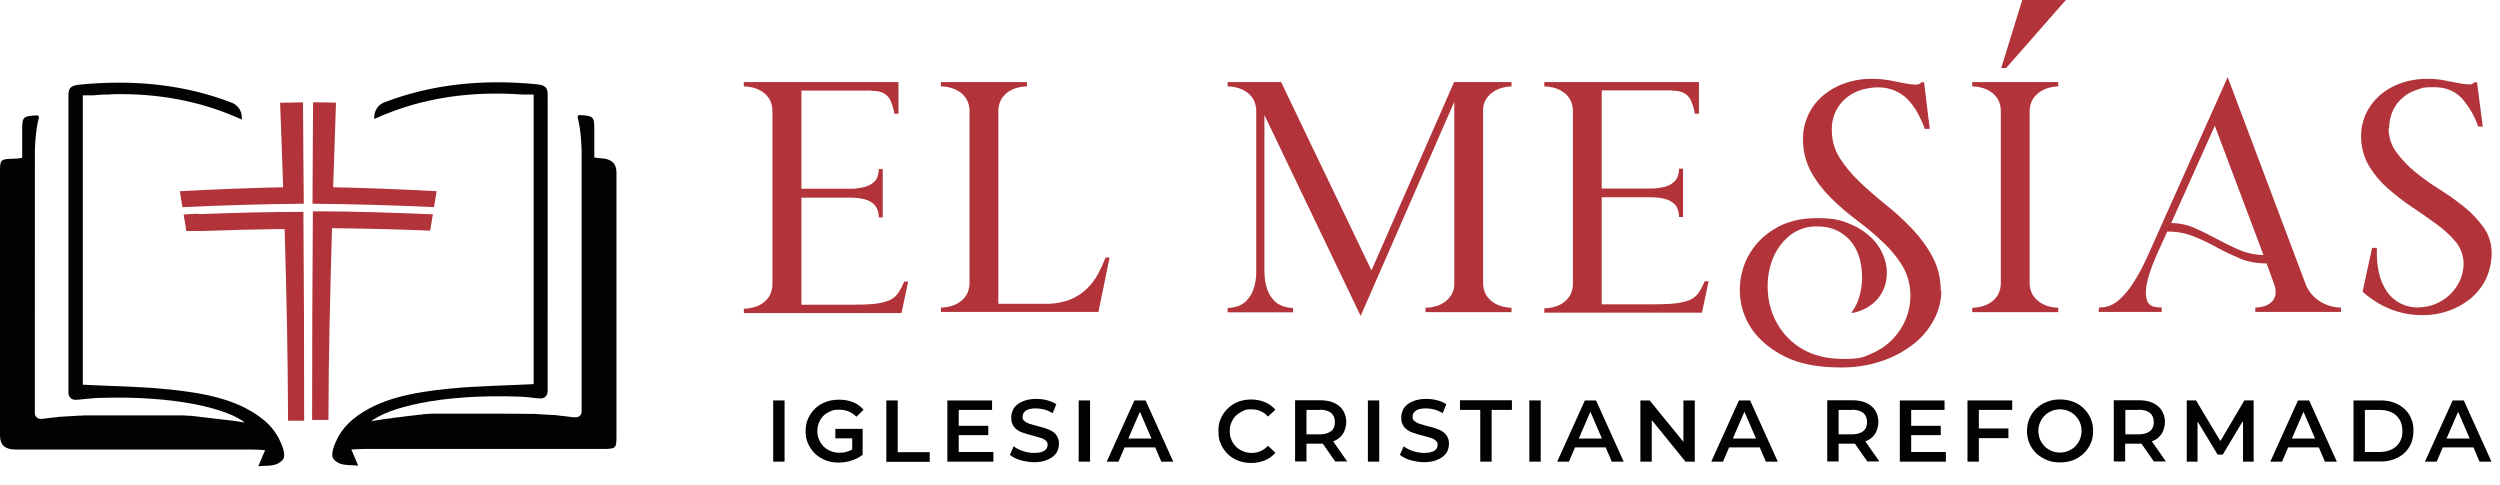 <?xml version="1.0" encoding="UTF-8"?>
<svg xmlns="http://www.w3.org/2000/svg" version="1.1" viewBox="0 0 1319.2 255.8">
  <defs>
    <style>
      .cls-1 {
        fill: #010201;
      }

      .cls-2 {
        isolation: isolate;
      }

      .cls-3 {
        fill: #b23339;
      }
    </style>
  </defs>
  <!-- Generator: Adobe Illustrator 28.6.0, SVG Export Plug-In . SVG Version: 1.2.0 Build 709)  -->
  <g>
    <g id="Layer_1">
      <g id="Layer_1-2" data-name="Layer_1">
        <g id="Capa_2">
          <g id="Capa_1-2">
            <path class="cls-3" d="M474.1,43.3v16.7h-2.2c-.3-2.3-1-4.6-1.9-6.7-.6-1.5-1.7-2.8-3-3.7-1.3-.8-2.8-1.4-4.4-1.5-2-.2-4.1-.4-6.1-.3h-33.6v51.8h26.3c2.4,0,4.8-.4,7.2-1,2-.5,3.9-1.6,5.3-3.1,1.3-1.4,2-3.6,2-6.3h2.1v25.5h-2.1c.1-2.3-.6-4.6-2-6.4-1.4-1.5-3.3-2.6-5.3-3.1s-4.8-.9-7.2-.9h-26.3v56.5h25c5.2,0,9.5-.1,12.8-.4,2.8-.2,5.5-.8,8.1-1.7,2-.8,3.7-2.1,4.9-3.7,1.4-2,2.5-4.1,3.4-6.4h2.1l-3.5,16.6h-83.2v-2.3c1.6,0,3.1-.2,4.7-.6,1.8-.4,3.4-1.1,4.9-2.1,1.6-1,2.9-2.4,3.9-4,1.1-1.9,1.6-4.1,1.6-6.3V58.6c0-2.2-.5-4.4-1.6-6.3-1-1.6-2.3-3-3.9-4-1.5-1-3.2-1.7-4.9-2.1-1.5-.4-3.1-.6-4.7-.6v-2.3s81.6,0,81.6,0Z"/>
            <path class="cls-3" d="M579.7,164.6h-83.2v-2.3c1.6,0,3.1-.2,4.7-.6,1.7-.4,3.4-1.1,4.9-2.1,1.6-1,2.9-2.4,3.9-4,1.1-1.9,1.6-4.1,1.6-6.3V58.6c0-2.2-.5-4.4-1.6-6.3-1-1.6-2.3-3-3.9-4-1.5-1-3.2-1.7-4.9-2.1-1.5-.4-3.1-.6-4.7-.6v-2.3h45.4v2.3c-1.6,0-3.1.2-4.7.6-1.7.4-3.4,1.1-4.9,2.1-1.6,1-2.9,2.4-3.9,4-1.1,1.9-1.6,4.1-1.6,6.3v101.7h24.8c4.6.1,9.1-.7,13.3-2.3,3.3-1.4,6.4-3.4,8.9-5.9,2.3-2.3,4.3-5,5.8-7.9,1.4-2.7,2.7-5.5,3.8-8.3h2.1l-5.9,28.8h.1Z"/>
            <path class="cls-3" d="M647.9,43.3h28.1l47.7,99.4,43.6-99.4h30.3v2.3c-1.5,0-3,.2-4.5.6-1.7.4-3.4,1.1-4.9,2.1-1.6,1-3,2.4-4,4-1.2,1.9-1.7,4.1-1.6,6.3v90.8c0,2.2.5,4.4,1.6,6.3,1,1.6,2.4,3,4,4,1.5,1,3.2,1.7,4.9,2.1,1.5.4,3,.6,4.5.6v2.3h-45.4v-2.3c1.6,0,3.1-.2,4.7-.6,1.8-.4,3.4-1.1,4.9-2.1,1.6-1,3-2.4,4-4,1.2-1.9,1.7-4.1,1.6-6.3V53.7l-49.4,113-50.8-106v82c0,3.5.4,7,1.6,10.3.8,2.3,2.2,4.3,3.9,6,1.4,1.3,3.1,2.2,4.9,2.8,1.5.4,3.1.7,4.7.7v2.3h-34.5v-2.3c1.6,0,3.2-.3,4.7-.7,1.8-.5,3.5-1.5,4.9-2.8,1.7-1.7,3.1-3.7,3.9-6,1.2-3.3,1.7-6.9,1.6-10.4V58.6c0-2.2-.5-4.4-1.6-6.3-1-1.6-2.3-3-3.9-4-1.5-1-3.2-1.7-4.9-2.1-1.5-.4-3.1-.6-4.7-.6v-2.3h.1Z"/>
            <path class="cls-3" d="M896.5,43.3v16.7h-2.2c-.3-2.3-1-4.5-1.9-6.7-.6-1.5-1.7-2.8-3-3.7s-2.8-1.4-4.4-1.6c-2-.2-4.1-.4-6.2-.3h-33.6v51.8h26.3c2.4,0,4.8-.4,7.2-1,2-.5,3.9-1.6,5.3-3.2,1.3-1.4,2-3.6,2-6.3h2.1v25.5h-2.1c0-2.3-.6-4.6-2-6.4-1.4-1.5-3.3-2.6-5.3-3.1-2.4-.6-4.8-.9-7.2-.9h-26.3v56.5h25c5.2,0,9.5-.1,12.8-.4,2.8-.2,5.5-.8,8.2-1.7,2-.8,3.7-2.1,4.9-3.7,1.4-2,2.5-4.1,3.4-6.4h2.1l-3.5,16.6h-83.2v-2.3c1.6,0,3.1-.2,4.7-.6,1.8-.4,3.4-1.1,4.9-2.1,1.6-1,2.9-2.4,3.9-4,1.1-1.9,1.6-4.1,1.6-6.3V58.6c0-2.2-.5-4.4-1.6-6.3-1-1.6-2.3-3-3.9-4-1.5-1-3.2-1.7-4.9-2.1-1.5-.4-3.1-.6-4.7-.6v-2.3h81.6Z"/>
            <path class="cls-3" d="M1024.4,153.3c0,5.3-1.3,10.5-3.8,15.2-2.6,5-6.3,9.5-10.8,13-5,3.9-10.7,7-16.8,9-7,2.4-14.4,3.5-21.8,3.4-11.9,0-21.8-1.9-29.5-5.8-7.7-3.9-13.5-8.8-17.4-14.6-3.8-5.6-6-12.2-6.2-19-.3-6.6,1.2-13.2,4.2-19,3.2-6,8-11.1,13.9-14.6,6.2-3.9,13.7-5.8,22.6-5.8s12.9,1.1,17.9,3.3c4.6,1.9,8.6,4.7,12,8.3,2.9,3.2,5,7,6.1,11.1,1.1,3.8,1.1,7.8.2,11.7-.9,3.8-3,7.2-5.8,9.9-3.3,3-7.5,5-11.9,5.8l-.3-.3c1.8-2.4,3.2-5.1,4-8,1-3.1,1.5-6.4,1.6-9.7,0-3.4-.3-6.7-1.1-10-.8-3.2-2.1-6.2-4-8.8-2-2.7-4.5-4.8-7.4-6.4-3.5-1.8-7.4-2.6-11.3-2.5-5.4-.2-10.7,1.7-14.9,5.2-4.1,3.5-7.1,8-8.9,13-1.9,5.4-2.6,11.1-2.1,16.8.4,5.9,2.2,11.7,5.2,16.8,3.2,5.4,7.7,9.9,13.2,13,5.8,3.4,13,5.1,21.8,5.1s10.2-.9,14.9-3c4.1-1.8,7.9-4.4,11-7.7,2.9-3.1,5.2-6.7,6.8-10.6,1.5-3.8,2.3-7.9,2.3-12,0-5.6-1.4-11-4.2-15.8-2.9-4.7-6.5-9-10.5-12.7-4.3-4.1-8.9-7.9-13.6-11.4-4.8-3.6-9.4-7.5-13.7-11.8-4.1-4.1-7.7-8.7-10.5-13.8-2.9-5.4-4.3-11.5-4.2-17.6,0-3.9.8-7.8,2.4-11.5,1.6-3.8,4.1-7.3,7.1-10.1,3.4-3.1,7.3-5.5,11.6-7.1,5.1-1.9,10.4-2.8,15.8-2.7,2.9,0,5.9.3,8.8.8l7.7,1.5c1.9.4,3.9.7,5.8.8,1.6,0,2.7-.4,3.3-1.3h1.4l3,24.6h-2.6c-1.1-3.1-2.5-6-4.1-8.9-1.4-2.5-3.2-4.9-5.2-6.9-1.9-1.9-4.2-3.4-6.8-4.5-2.7-1.1-5.7-1.6-8.6-1.6s-6.1.5-9,1.4-5.5,2.3-7.8,4.2-4.2,4.3-5.5,7c-1.5,3.1-2.2,6.5-2.1,10,0,5.2,1.4,10.3,4.2,14.7,3,4.7,6.6,8.9,10.6,12.7,4.3,4.1,8.9,8.1,13.9,12.1,4.9,3.9,9.6,8.2,13.9,12.8,4.2,4.4,7.8,9.3,10.6,14.6,2.9,5.5,4.3,11.6,4.3,17.8h.3Z"/>
            <path class="cls-3" d="M1071,149.4c0,2.2.5,4.4,1.7,6.3,1,1.6,2.4,3,4,4,1.5,1,3.2,1.7,4.9,2.1,1.5.4,3,.6,4.5.6v2.3h-45.4v-2.3c1.6,0,3.1-.2,4.7-.6,1.7-.4,3.4-1.1,4.9-2.1,1.6-1,2.9-2.4,3.9-4,1.1-1.9,1.6-4.1,1.6-6.3V58.6c0-2.2-.5-4.4-1.6-6.3-1-1.6-2.3-3-3.9-4-1.5-1-3.2-1.7-4.9-2.1-1.5-.4-3.1-.6-4.7-.6v-2.3h45.4v2.3c-1.5,0-3,.2-4.5.6-1.8.4-3.4,1.1-4.9,2.1-1.6,1-3,2.4-4,4-1.2,1.9-1.7,4.1-1.7,6.3v90.8ZM1090.1,0l-31.5,35.9h-2.6l11.1-35.9h23.1,0Z"/>
            <path class="cls-3" d="M1195.9,139c-4.9,0-9.7-.8-14.2-2.7-4.2-1.8-8.2-3.7-12-5.8s-7.8-4-12-5.7c-4.5-1.8-9.3-2.7-14.1-2.6l-5.7,12.6c-2.9,6.7-4.6,11.9-5.2,15.6s-.5,6.4.3,8.2c.5,1.6,1.8,2.8,3.4,3.2,1.4.3,2.9.5,4.3.5v2.3h-33.3l.2-2.3c1.5,0,3-.2,4.5-.6,2.2-.6,4.2-1.8,5.9-3.3,2.7-2.4,5.1-5.2,7.1-8.2,3.2-4.9,6-10.1,8.3-15.4l42.1-94.1,40.9,108.6c.8,2.4,2.1,4.6,3.8,6.4,1.5,1.6,3.2,3,5.1,4,1.7.9,3.4,1.6,5.3,2,1.5.4,3.1.6,4.7.6v2.3h-45.2v-2.3c1.5,0,2.9-.2,4.3-.6,1.5-.4,2.8-1.1,4-2.1s2-2.4,2.3-4c.3-2.1,0-4.3-.9-6.3l-3.8-10.4h-.1ZM1168.7,66.4l-23,51.3c4.4,0,8.8,1,12.8,2.8,3.8,1.7,7.6,3.6,11.3,5.6,3.7,2,7.5,3.9,11.4,5.6,4.2,1.8,8.6,2.8,13.2,2.9l-25.7-68.3h0Z"/>
            <path class="cls-3" d="M1260.4,67.6c0,4.6,1.4,9,4.1,12.7,2.9,3.9,6.2,7.4,10,10.5,4.2,3.4,8.5,6.5,13.1,9.3,4.6,2.9,8.9,6,13.1,9.4,3.8,3.1,7.1,6.7,10,10.7,2.7,3.8,4.1,8.5,4.1,13.2s-1,9.6-3.1,14c-2,4-4.8,7.5-8.2,10.3-3.5,2.8-7.5,5-11.7,6.4-4.4,1.5-9,2.3-13.7,2.2-5.8,0-11.5-1.1-16.8-3.2-5.4-2.2-10.3-5.3-14.6-9.2l5-23.1h2.5v2.8c0,3.6.4,7.2,1.2,10.7.7,3.3,2.1,6.4,3.9,9.2,3.7,5.6,10,8.9,16.7,8.7,6.1,0,11.9-2.3,16.4-6.4,2.3-2.1,4.1-4.6,5.5-7.4,1.4-3,2.1-6.2,2.1-9.5s-1.4-8-4-11.1c-2.9-3.5-6.3-6.6-10-9.3-4.1-3-8.4-6-13-9.1-4.6-3-8.9-6.4-13-10-4-3.5-7.4-7.6-10.1-12.1-2.7-4.8-4.1-10.2-4-15.8,0-3.7.8-7.4,2.3-10.9,1.6-3.6,3.9-6.9,6.8-9.6,3.2-3,7-5.3,11.1-6.8,4.8-1.8,10-2.7,15.2-2.6,2.8,0,5.7.2,8.5.8,2.7.5,5.1,1,7.3,1.4,1.8.4,3.7.6,5.5.7,1.2.2,2.3-.2,3.1-1.1h1.4l3,23.4h-2.4c-1.9-5.6-4.9-10.7-8.8-15.1-3.6-3.8-8.5-5.7-14.7-5.7s-5.8.4-8.6,1.3c-2.7.8-5.3,2.2-7.5,4s-4,4.1-5.3,6.8c-1.4,3-2.1,6.3-2.1,9.6h-.3Z"/>
            <path class="cls-1" d="M147.1,231.3h0s0-.1-.1-.2c-2-3.7-4.7-7-8-9.6-13.7-11.2-32.4-14.2-50.5-16.1h-.2c-14.6-1.5-29.5-1.6-44.6-2.4V50.3h2.9c0,0,1.4,0,1.4,0h1.4c1.8-.2,3.5-.3,5.2-.4h.3c1.7,0,3.3,0,4.9-.2h0c24.2-.5,46.8,3.8,67.8,13.4h0v-1.2c0-3.4-2.1-6.5-5.3-7.7-24.8-9.6-51.8-12.4-80.7-9.5-5.9.6-5.5,3.6-5.5,7v.9h0v154.6c0,.8.2,1.6.7,2.3.8,1.2,2.2,1.7,4.5,1.4h0c3.3-.4,6.6-.6,9.9-.9h0c42.6-1.5,69.5,6.1,78,13-1.6-.3-3.2-.5-4.8-.8h-.2l-1.3-.2h-.4l-1.2-.2h-.5l-1.2-.2h-.5l-1.1-.2h-.6l-1.1-.2h-.6l-1.1-.2h-.6l-1-.2h-.7l-1-.2h-.7l-1-.2h-.7l-1-.2h-.7l-1-.2h-.7l-1-.2h-.7l-1-.2h-.7l-1-.2h-1.7c0-.1-.7-.1-.7-.1h-1c0-.1-.6-.1-.6-.1h-52.9c0,.1-1.7.1-1.7.1h-.9c0,.1-.8.1-.8.1h-.9c0,.1-.8.1-.8.1h-.9c0,.1-.8.1-.8.1h-.9c0,.1-.8.1-.8.1h-.9c0,.1-.8.1-.8.1h-.9c0,.1-.8.1-.8.1h-.9c0,.1-.8.1-.8.1l-1,.2h-.8l-1,.2h-.7l-1,.2h-.7l-1,.2h-.7l-1,.2h-1c-1.6.2-3.1-1-3.3-2.6v-.4h0V79.4c.3-9.9,1.6-15.6,2.1-17.2h0c.2-.5-.1-1.1-.7-1.3h-.3c-7.4.3-7.7.9-7.8,7.2v15.2c-1.6.2-2.4.4-3.3.4C.1,83.9,0,83.9,0,91v138.9Q0,237.2,8.1,237.2h124.9c2,0,4,.2,6.9.3-1.4,3.2-2.4,5.8-3.6,8.5,3.3-.3,6.4,0,9.1-.9,1.8-.5,4-2.2,4.4-3.6.6-2.2-.6-6.1-2.5-9.8,0,0-.1-.2-.2-.4h0Z"/>
            <path class="cls-1" d="M325.3,91c0-4.8-2.8-7.3-8.4-7.5-.9,0-1.7-.2-3.3-.4v-15.2c0-6.2-.4-6.8-7.8-7.2-.6,0-1,.4-1,1v.3h0c.5,1.6,1.8,7.2,2.1,17.2v138h0c0,1.7-1.3,3-3,3h-1.4l-1-.2h-.7l-1-.2h-.7l-1-.2h-.7l-1-.2h-.8l-1-.2h-.8l-.9-.2h-1.7c0-.1-.8-.1-.8-.1h-.9c0-.1-.8-.1-.8-.1h-.9c0-.1-.8-.1-.8-.1h-.9c0-.1-.8-.1-.8-.1h-.9c0-.1-.8-.1-.8-.1h-.9c0-.1-.8-.1-.8-.1h-2.7c0-.1-18.3-.1-18.3-.1h-33.6c0,.1-1,.1-1,.1h-.7c0,.1-1,.1-1,.1h-.7c0,.1-1,.1-1,.1l-.7.2h-1l-.7.2h-1c0,.1-.7.2-.7.2h-1c0,.1-.7.2-.7.2h-1c0,.1-.7.2-.7.2h-1c0,.1-.7.2-.7.2h-1c0,.1-.6.2-.6.2h-1c0,.1-.6.2-.6.2h-1.1c0,.1-.6.2-.6.2h-1.1c0,.1-.6.2-.6.2l-1.1.2h-.5l-1.2.2h-.5l-1.2.2h-.4l-1.3.3h-.2c-1.6.2-3.2.5-4.8.8h0c8.6-6.9,35.4-14.5,78-13h0c3.3.1,6.6.5,9.9.9h0c2.2.3,3.7-.2,4.5-1.4.4-.7.6-1.4.7-2.2V52.4h0v-.9c0-3.5.4-6.4-5.5-7-28.9-2.9-55.9,0-80.7,9.5-3.2,1.2-5.3,4.3-5.3,7.7v1.1l1.5-.7c23.7-10.5,49.3-14.2,77-12.2h4.2c0,0,1.4,0,1.4,0v152.8h0c-15.1.8-30,.9-44.6,2.4h-.2c-18.1,1.9-36.8,4.9-50.5,16.1-3.3,2.7-6,5.9-8,9.6v.2h-.1c0,.1-.1.3-.2.4h0c-1.9,3.8-3.1,7.6-2.5,9.8.4,1.5,2.6,3.1,4.4,3.6,2.7.8,5.8.6,9.1.9-1.2-2.8-2.2-5.3-3.6-8.5,2.9-.1,4.9-.3,6.9-.3h124.9c8,0,8.1,0,8.1-7.3V90.8v.2Z"/>
            <g>
              <g class="cls-2">
                <g class="cls-2">
                  <path class="cls-1" d="M408,211.3h6v32.3h-6v-32.3Z"/>
                  <path class="cls-1" d="M440.6,226.3h14.6v13.7c-1.7,1.3-3.6,2.3-5.8,3-2.2.7-4.5,1.1-6.8,1.1-2.5,0-4.8-.4-6.9-1.2-2.1-.8-4-2-5.6-3.5s-2.8-3.3-3.7-5.3-1.3-4.2-1.3-6.6c0-2.4.4-4.6,1.3-6.6.9-2,2.1-3.8,3.7-5.3,1.6-1.5,3.4-2.7,5.6-3.5,2.1-.8,4.5-1.2,7-1.2,2.7,0,5.2.4,7.4,1.3s4.1,2.2,5.6,4l-3.8,3.7c-2.5-2.5-5.4-3.7-8.9-3.7s-3.3.3-4.7.8c-1.4.6-2.7,1.3-3.7,2.3-1,1-1.8,2.2-2.4,3.6-.6,1.4-.9,2.9-.9,4.6s.3,3.1.9,4.5c.6,1.4,1.4,2.6,2.4,3.6,1,1,2.3,1.8,3.7,2.4s3,.9,4.7.9c2.5,0,4.7-.6,6.7-1.7v-5.9h-8.9v-4.9Z"/>
                  <path class="cls-1" d="M467.7,211.3h6v27.3h16.9v5.1h-22.9v-32.3Z"/>
                  <path class="cls-1" d="M524.2,238.6v5h-24.3v-32.3h23.6v5h-17.6v8.4h15.6v4.9h-15.6v8.9h18.2Z"/>
                  <path class="cls-1" d="M532.8,240.2l2.1-4.7c.6.5,1.4,1,2.2,1.4s1.7.8,2.6,1.1c.9.3,1.9.6,2.9.7,1,.2,2,.3,3,.3,2.4,0,4.2-.4,5.4-1.1,1.2-.8,1.8-1.8,1.8-3.1s-.3-1.7-1-2.3c-.6-.6-1.5-1.1-2.5-1.4-1-.3-2.4-.7-4.2-1.2-1.2-.3-2.3-.6-3.3-.9-1-.3-1.9-.6-2.7-.9-.7-.3-1.4-.6-2.1-1.1-.7-.5-1.3-1-1.8-1.6s-.9-1.4-1.2-2.2c-.3-.8-.4-1.8-.4-2.9s.3-2.6.8-3.8,1.4-2.2,2.5-3.1c1.1-.9,2.4-1.5,4.1-2.1,1.6-.5,3.5-.8,5.7-.8s3.9.2,5.8.7c1.9.5,3.6,1.2,4.9,2.1l-1.9,4.7c-1.4-.8-2.9-1.5-4.4-1.9-1.5-.4-3-.6-4.5-.6-2.4,0-4.2.4-5.3,1.2-1.1.8-1.7,1.9-1.7,3.2s.3,1.7,1,2.3c.7.6,1.5,1,2.5,1.4,1,.3,2.4.7,4.2,1.2,2.3.6,4.3,1.1,5.9,1.8.8.3,1.5.6,2.2,1.1.7.4,1.3,1,1.8,1.6.5.6.9,1.4,1.2,2.2.3.8.4,1.8.4,2.8s-.3,2.6-.8,3.7c-.6,1.2-1.4,2.2-2.5,3-1.1.9-2.5,1.5-4.1,2.1-1.6.5-3.5.8-5.7.8s-4.9-.4-7.3-1.1c-2.3-.7-4.1-1.6-5.5-2.8Z"/>
                  <path class="cls-1" d="M569.2,211.3h6v32.3h-6v-32.3Z"/>
                  <path class="cls-1" d="M609.6,236.1h-16.2l-3.2,7.5h-6.2l14.6-32.3h5.9l14.6,32.3h-6.3l-3.2-7.5ZM601.4,217.5l-6,13.9h12.2l-6-13.9h-.2Z"/>
                  <path class="cls-1" d="M642.9,227.4c0-2.4.4-4.6,1.3-6.6.9-2,2.1-3.8,3.7-5.3,1.6-1.5,3.4-2.7,5.5-3.5,2.1-.8,4.4-1.2,6.8-1.2,2.7,0,5.1.5,7.3,1.4,2.2.9,4,2.3,5.5,4l-3.9,3.6c-2.3-2.5-5.2-3.8-8.6-3.8s-3.2.3-4.6.9c-1.4.6-2.6,1.4-3.7,2.4-1,1-1.8,2.2-2.4,3.6-.6,1.4-.9,2.9-.9,4.6s.3,3.2.9,4.6c.6,1.4,1.4,2.6,2.4,3.6,1,1,2.3,1.8,3.7,2.4,1.4.6,3,.9,4.6.9,3.4,0,6.3-1.3,8.6-3.8l3.9,3.7c-1.5,1.8-3.4,3.1-5.5,4-2.2.9-4.6,1.4-7.3,1.4-2.4,0-4.7-.4-6.8-1.2-2.1-.8-4-2-5.5-3.5-1.6-1.5-2.8-3.3-3.7-5.3-.9-2-1.3-4.2-1.2-6.6Z"/>
                  <path class="cls-1" d="M704.6,243.6l-6.6-9.5c-.2,0-.3,0-.6,0h-8v9.4h-6v-32.3h13.3c2.1,0,4,.3,5.7.8,1.7.5,3.1,1.3,4.3,2.3,1.2,1,2.1,2.2,2.7,3.6.6,1.4,1,3,1,4.8s-.6,4.5-1.8,6.3c-1.2,1.8-2.9,3.1-5.1,3.9l7.4,10.6h-6.5ZM696.4,216.3h-7v12.9h7c2.6,0,4.6-.6,6-1.7,1.4-1.1,2-2.7,2-4.8s-.7-3.7-2-4.8c-1.4-1.1-3.3-1.7-6-1.7Z"/>
                  <path class="cls-1" d="M721.8,211.3h6v32.3h-6v-32.3Z"/>
                </g>
              </g>
              <g class="cls-2">
                <g class="cls-2">
                  <path class="cls-1" d="M738.6,240.2l2.1-4.7c.6.5,1.4,1,2.2,1.4.8.4,1.7.8,2.6,1.1.9.3,1.9.6,2.9.7,1,.2,2,.3,3,.3,2.4,0,4.2-.4,5.4-1.1s1.8-1.8,1.8-3.1-.3-1.7-1-2.3c-.6-.6-1.5-1.1-2.5-1.4-1-.3-2.4-.7-4.2-1.2-1.2-.3-2.3-.6-3.3-.9s-1.9-.6-2.7-.9c-.7-.3-1.4-.6-2.1-1.1s-1.3-1-1.8-1.6-.9-1.4-1.2-2.2c-.3-.8-.4-1.8-.4-2.9s.3-2.6.8-3.8,1.4-2.2,2.5-3.1c1.1-.9,2.4-1.5,4.1-2.1,1.6-.5,3.5-.8,5.7-.8s3.9.2,5.8.7c1.9.5,3.6,1.2,4.9,2.1l-1.9,4.7c-1.4-.8-2.9-1.5-4.4-1.9-1.5-.4-3-.6-4.5-.6-2.4,0-4.2.4-5.3,1.2-1.1.8-1.7,1.9-1.7,3.2s.3,1.7,1,2.3c.7.6,1.5,1,2.5,1.4,1,.3,2.4.7,4.2,1.2,2.3.6,4.3,1.1,5.9,1.8.8.3,1.5.6,2.2,1.1.7.4,1.3,1,1.8,1.6.5.6.9,1.4,1.2,2.2s.4,1.8.4,2.8-.3,2.6-.8,3.7c-.6,1.2-1.4,2.2-2.5,3-1.1.9-2.5,1.5-4.1,2.1-1.6.5-3.5.8-5.7.8s-4.9-.4-7.3-1.1c-2.3-.7-4.1-1.6-5.5-2.8Z"/>
                </g>
              </g>
              <g class="cls-2">
                <g class="cls-2">
                  <path class="cls-1" d="M781.1,216.3h-10.7v-5.1h27.4v5.1h-10.7v27.3h-6v-27.3Z"/>
                  <path class="cls-1" d="M807,211.3h6v32.3h-6v-32.3Z"/>
                  <path class="cls-1" d="M847.3,236.1h-16.2l-3.2,7.5h-6.2l14.6-32.3h5.9l14.6,32.3h-6.3l-3.2-7.5ZM839.1,217.5l-6,13.9h12.2l-6-13.9h-.2Z"/>
                  <path class="cls-1" d="M888.3,232.9v-21.6h6v32.3h-4.9l-17.6-21.7h-.2v21.7h-6v-32.3h4.9l17.6,21.6h.2Z"/>
                  <path class="cls-1" d="M928.6,236.1h-16.2l-3.2,7.5h-6.2l14.6-32.3h5.9l14.6,32.3h-6.3l-3.2-7.5ZM920.4,217.5l-6,13.9h12.2l-6-13.9h-.2Z"/>
                  <path class="cls-1" d="M985.4,243.6l-6.6-9.5c-.2,0-.3,0-.6,0h-8v9.4h-6v-32.3h13.3c2.1,0,4,.3,5.7.8,1.7.5,3.1,1.3,4.3,2.3s2.1,2.2,2.7,3.6c.6,1.4,1,3,1,4.8s-.6,4.5-1.8,6.3c-1.2,1.8-2.9,3.1-5.1,3.9l7.4,10.6h-6.5ZM977.2,216.3h-7v12.9h7c2.6,0,4.6-.6,6-1.7,1.4-1.1,2-2.7,2-4.8s-.7-3.7-2-4.8c-1.4-1.1-3.3-1.7-6-1.7Z"/>
                  <path class="cls-1" d="M1026.8,238.6v5h-24.3v-32.3h23.6v5h-17.6v8.4h15.6v4.9h-15.6v8.9h18.2Z"/>
                </g>
              </g>
              <g class="cls-2">
                <g class="cls-2">
                  <path class="cls-1" d="M1044.2,216.3v9.8h15.6v5.1h-15.6v12.4h-6v-32.3h23.6v5h-17.6Z"/>
                </g>
              </g>
              <g class="cls-2">
                <g class="cls-2">
                  <path class="cls-1" d="M1069.6,227.4c0-2.3.4-4.5,1.3-6.6.9-2,2.1-3.8,3.7-5.3,1.6-1.5,3.4-2.7,5.6-3.5,2.1-.8,4.4-1.3,6.9-1.2,2.5,0,4.8.4,6.9,1.2,2.1.8,4,2,5.5,3.5,1.6,1.5,2.8,3.3,3.7,5.3.9,2,1.3,4.2,1.3,6.6,0,2.4-.4,4.6-1.3,6.6-.9,2-2.1,3.8-3.7,5.3-1.6,1.5-3.4,2.7-5.5,3.5-2.1.8-4.4,1.2-6.9,1.2-2.5,0-4.8-.3-6.9-1.2-2.1-.9-4-2-5.6-3.5-1.6-1.5-2.8-3.3-3.7-5.3-.9-2-1.3-4.2-1.3-6.6ZM1098.4,227.4c0-1.6-.3-3.1-.9-4.5-.6-1.4-1.4-2.6-2.4-3.6s-2.2-1.8-3.6-2.4c-1.4-.6-2.9-.9-4.5-.9s-3.1.3-4.5.9c-1.4.6-2.6,1.4-3.6,2.4-1,1-1.8,2.2-2.4,3.6-.6,1.4-.9,2.9-.9,4.5s.3,3.1.9,4.5c.6,1.4,1.4,2.6,2.4,3.6s2.2,1.8,3.6,2.4,2.9.9,4.5.9,3.1-.3,4.5-.9c1.4-.6,2.6-1.4,3.6-2.4,1-1,1.8-2.2,2.4-3.6.6-1.4.9-2.9.9-4.5Z"/>
                  <path class="cls-1" d="M1136.6,243.6l-6.6-9.5c-.2,0-.3,0-.6,0h-8v9.4h-6v-32.3h13.3c2.1,0,4,.3,5.7.8,1.7.5,3.1,1.3,4.3,2.3s2.1,2.2,2.7,3.6c.6,1.4,1,3,1,4.8s-.6,4.5-1.8,6.3c-1.2,1.8-2.9,3.1-5.1,3.9l7.4,10.6h-6.5ZM1128.5,216.3h-7v12.9h7c2.6,0,4.6-.6,6-1.7,1.4-1.1,2-2.7,2-4.8s-.7-3.7-2-4.8c-1.4-1.1-3.3-1.7-6-1.7Z"/>
                  <path class="cls-1" d="M1183.3,222.5l-10.4,17.4h-2.7l-10.4-17.2h-.2v20.9h-5.7v-32.3h4.9l12.7,21.2h.3l12.5-21.2h4.9v32.3s-5.6,0-5.6,0v-21.1h-.2Z"/>
                  <path class="cls-1" d="M1223.6,236.1h-16.2l-3.2,7.5h-6.2l14.6-32.3h5.9l14.6,32.3h-6.3l-3.2-7.5ZM1215.4,217.5l-6,13.9h12.2l-6-13.9h-.2Z"/>
                </g>
              </g>
              <g class="cls-2">
                <g class="cls-2">
                  <path class="cls-1" d="M1241.9,211.3h14.1c2.6,0,5,.3,7.1,1.1,2.2.8,4,1.9,5.6,3.3,1.6,1.4,2.8,3.1,3.6,5.1.9,2,1.3,4.2,1.2,6.6,0,2.4-.4,4.6-1.2,6.6-.9,2-2.1,3.7-3.6,5.1-1.6,1.4-3.4,2.5-5.6,3.3-2.2.8-4.6,1.2-7.1,1.1h-14.1v-32.3ZM1255.8,238.5c1.8,0,3.4-.3,4.9-.8s2.7-1.3,3.8-2.2c1-1,1.8-2.1,2.4-3.5.6-1.4.8-2.9.8-4.6s-.3-3.2-.8-4.6c-.6-1.4-1.4-2.5-2.4-3.5-1-1-2.3-1.7-3.8-2.2-1.5-.5-3.1-.8-4.9-.8h-7.9v22.2h7.9Z"/>
                </g>
              </g>
              <g class="cls-2">
                <g class="cls-2">
                  <path class="cls-1" d="M1305.2,236.1h-16.2l-3.2,7.5h-6.2l14.6-32.3h5.9l14.6,32.3h-6.3l-3.2-7.5ZM1297,217.5l-6,13.9h12.2l-6-13.9h-.2Z"/>
                </g>
              </g>
            </g>
            <path class="cls-3" d="M228.4,113.2c-.5,2.9-.9,5.6-1.4,8.5-17.3-.7-34.5-1.1-51.8-1.3-1,33.7-1.8,67.5-1.9,101.2h-8.6c0-36.7.1-73.4.4-110.1,21.1,0,42.2.7,63.3,1.6h0Z"/>
            <path class="cls-3" d="M96.3,109.4c-.5-2.9-.9-5.6-1.4-8.5,18.2-1,36.3-1.7,54.5-2.1-.5-14.8-1-29.7-1.6-44.6,4.3,0,8.1-.2,12.1-.2.1,17.8.2,35.7.4,53.5-21.3.2-42.7.8-63.9,1.8h0Z"/>
            <path class="cls-3" d="M175.8,98.8c18.2.4,36.5,1.1,54.6,2.1-.5,2.9-.9,5.5-1.4,8.4-21.3-1-42.7-1.6-64.1-1.8l.3-53.5c3.9,0,7.7,0,12.1.2-.5,14.9-1,29.7-1.5,44.6Z"/>
            <path class="cls-3" d="M104.9,112.8c-2.6,0-5.3.2-8,.4.5,2.9.7,4.4,1.2,7.3h0c0,.6,0,.9.2,1.4h3c.3,0,.6,0,.9,0h3c0,0,.8,0,.8,0h0c13.3-.5,26.7-.8,40.1-1h4.1c1,33.7,1.7,67.4,1.8,101.1h8.5c0-36.7-.1-73.4-.4-110.2-18.4,0-36.9.5-55.3,1.2h0Z"/>
          </g>
        </g>
      </g>
    </g>
  </g>
</svg>